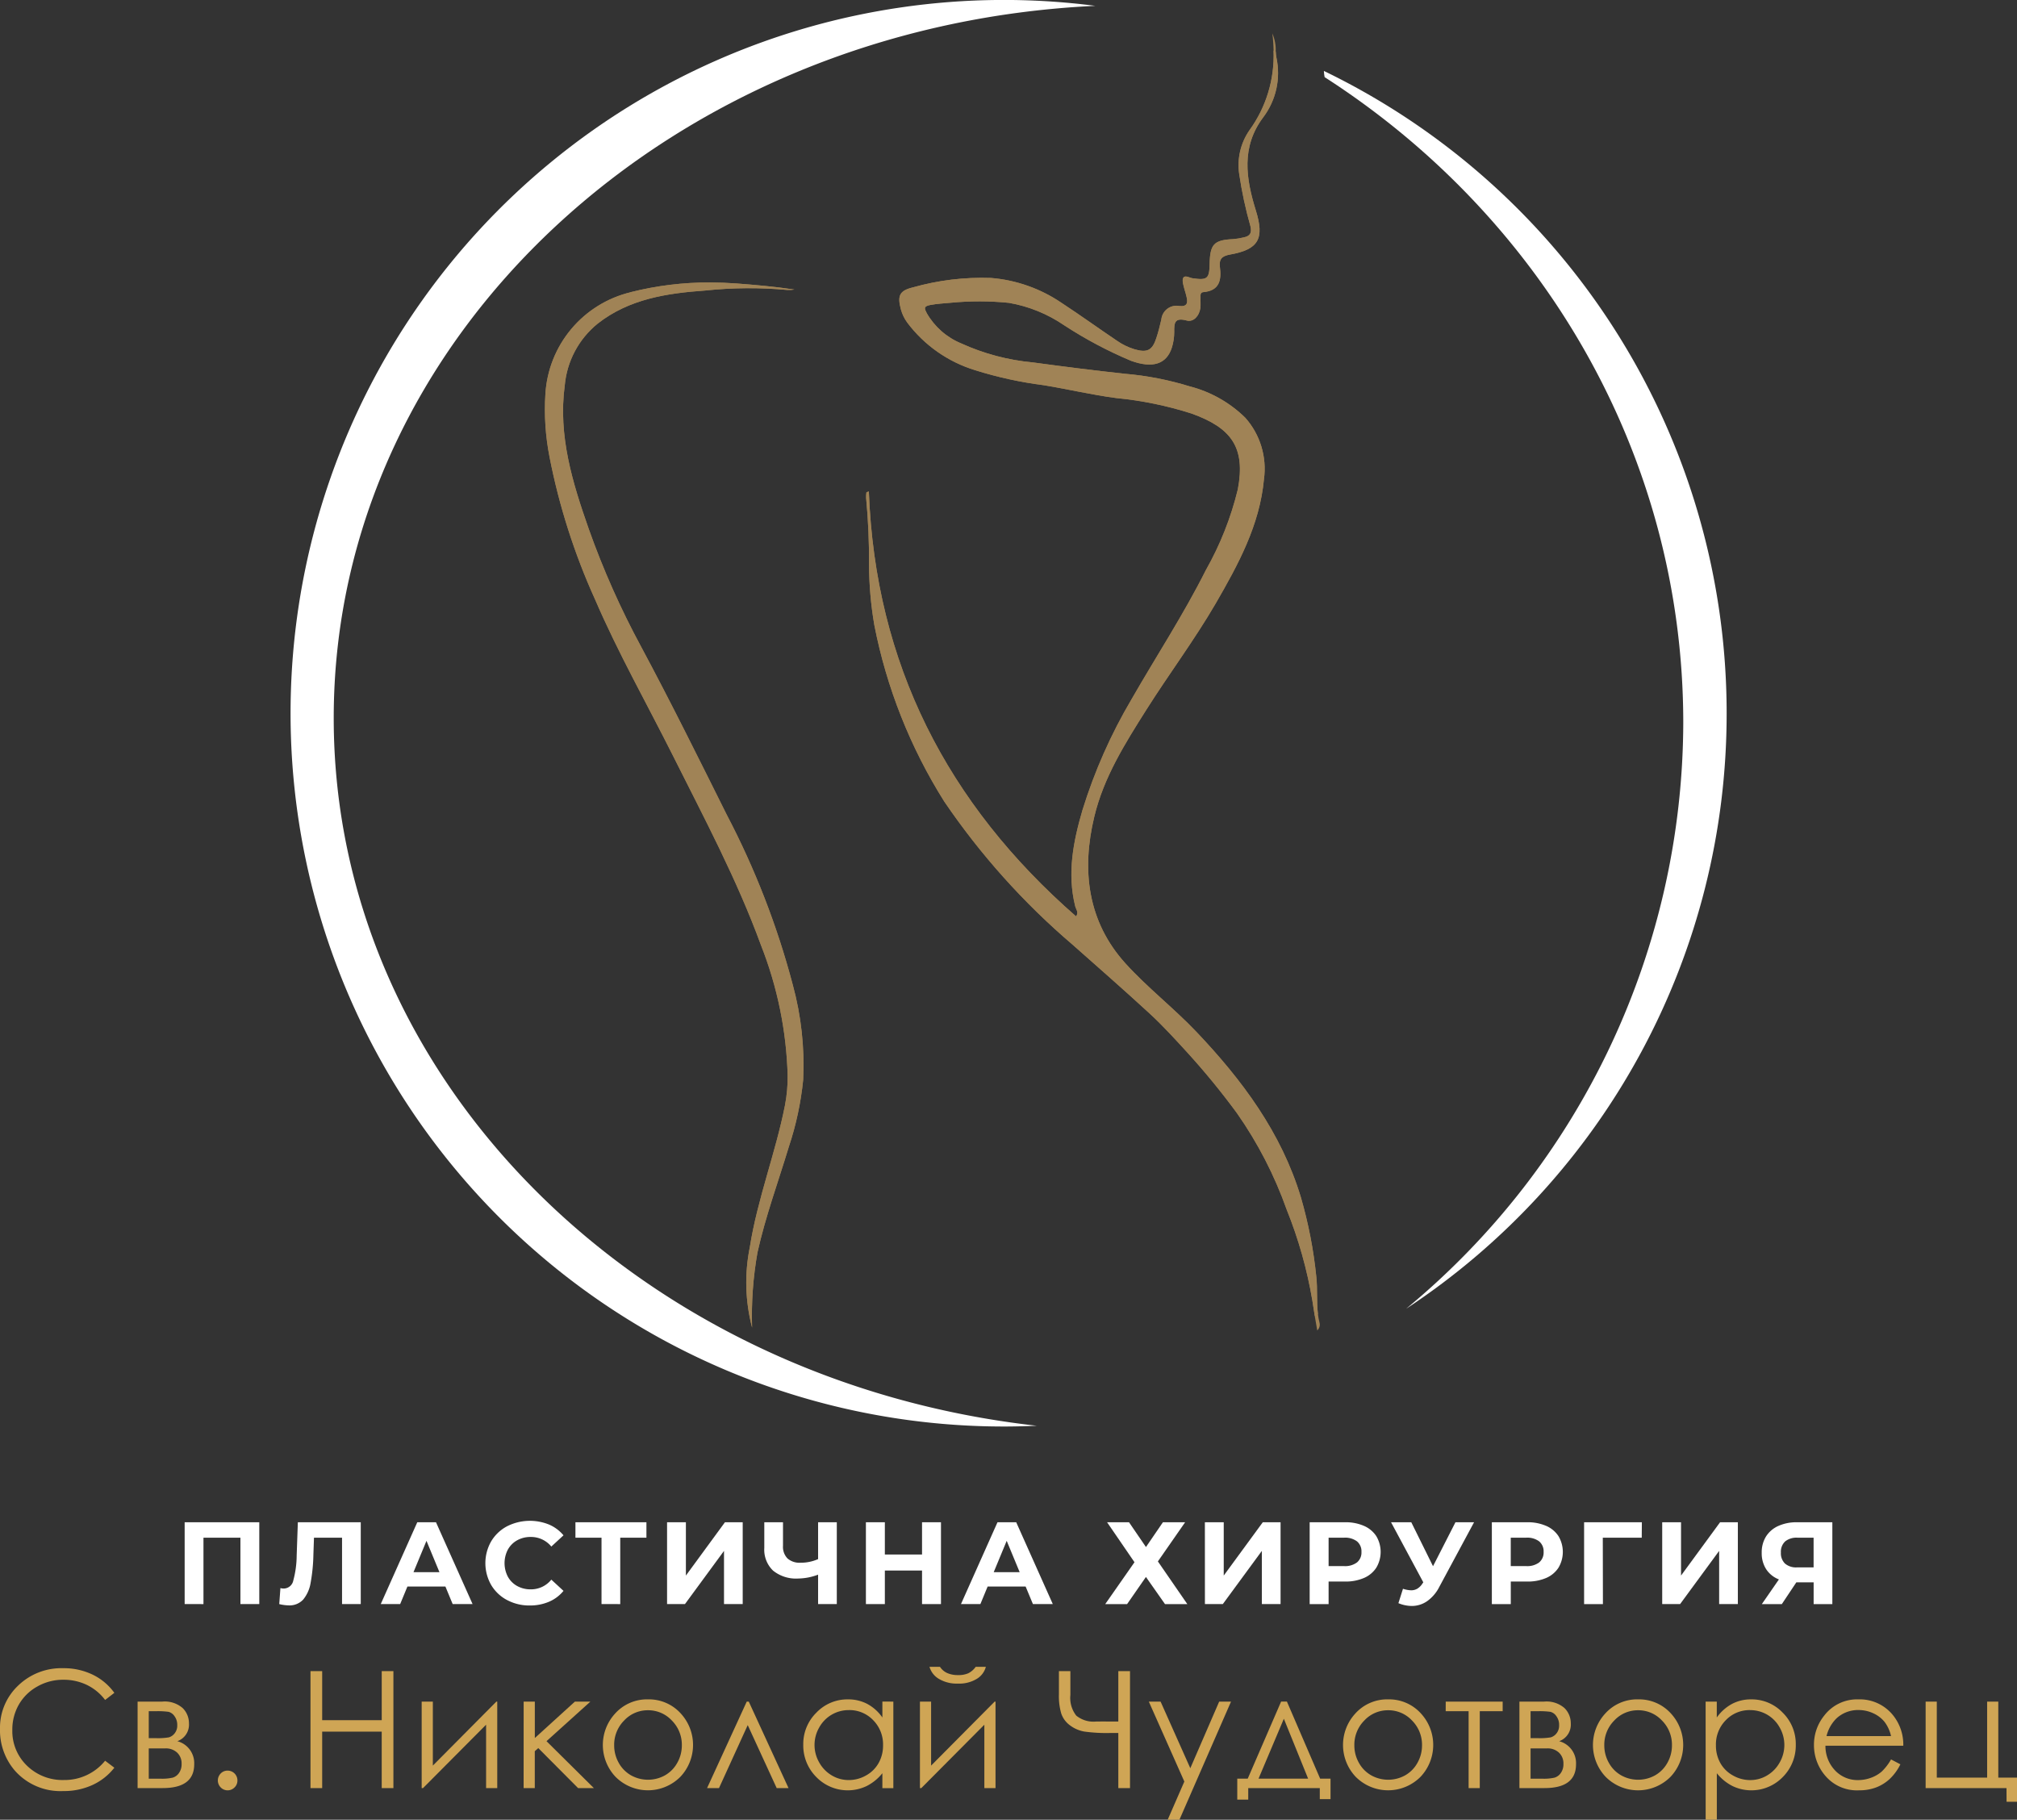 <svg xmlns="http://www.w3.org/2000/svg" xmlns:xlink="http://www.w3.org/1999/xlink" id="Group_173" data-name="Group 173" width="198.75" height="179.326" viewBox="0 0 198.75 179.326"><rect x="0" y="0" width="198.75" height="179.326" fill="#333333" stroke="none"/><defs><clipPath id="clip-path"><rect id="Rectangle_146" data-name="Rectangle 146" width="198.75" height="179.326" fill="none"></rect></clipPath><clipPath id="clip-path-2"><path id="Path_223" data-name="Path 223" d="M95.926,30.874A10.992,10.992,0,0,0,87.53,40.9a24.263,24.263,0,0,0,.408,6.212,63.54,63.54,0,0,0,4.483,14.03c2.28,5.291,5.12,10.3,7.694,15.435,3.068,6.127,6.3,12.187,8.663,18.656a37.8,37.8,0,0,1,2.621,12.823,14.692,14.692,0,0,1-.266,2.954c-.93,4.711-2.716,9.223-3.467,13.991a17.493,17.493,0,0,0,.228,7.9,35.834,35.834,0,0,1,.532-7.408c.789-3.544,2.042-6.944,3.087-10.4a30.429,30.429,0,0,0,1.415-6.6,30.054,30.054,0,0,0-1.026-9.375,80.249,80.249,0,0,0-6.516-16.775c-2.755-5.528-5.49-11.057-8.407-16.5A82.034,82.034,0,0,1,91.8,54.2c-1.6-4.56-3.031-9.185-2.365-14.143a8.843,8.843,0,0,1,3.239-6.088c3.115-2.451,6.857-3,10.61-3.268a41.062,41.062,0,0,1,8.083-.056,3.5,3.5,0,0,0,.7-.038c-1.9-.285-3.8-.456-5.709-.6q-1.306-.095-2.607-.1a31.52,31.52,0,0,0-7.832.96m63.356-23.8a12.545,12.545,0,0,1-2.365,7.827,6.03,6.03,0,0,0-1.016,4.35,40.389,40.389,0,0,0,1.1,5.11c.161.655-.018.988-.656,1.112a6.277,6.277,0,0,1-1.035.171c-1.9.085-2.289.493-2.327,2.461-.028,1.434-.228,1.6-1.653,1.4a1.591,1.591,0,0,1-.361-.1c-.6-.238-.694.114-.617.56.086.465.257.921.361,1.377.142.589.057.978-.712.893a1.5,1.5,0,0,0-1.777,1.339c-.142.608-.294,1.225-.493,1.824-.4,1.234-.921,1.463-2.175,1.092a6.077,6.077,0,0,1-1.71-.836c-1.833-1.234-3.619-2.526-5.462-3.733a14.447,14.447,0,0,0-6.943-2.45,25.035,25.035,0,0,0-7.7.93c-1.33.323-1.539.826-1.178,2.175a4.006,4.006,0,0,0,.617,1.282,13.19,13.19,0,0,0,6.724,4.711,38.957,38.957,0,0,0,6.754,1.473c2.375.389,4.721.949,7.115,1.263a35.583,35.583,0,0,1,7.438,1.529c3.894,1.406,5.338,3.306,4.55,7.476a31,31,0,0,1-3.153,7.96c-2.194,4.37-4.882,8.473-7.314,12.71a51.153,51.153,0,0,0-4.835,10.914c-.912,3.106-1.529,6.24-.722,9.489.066.285.38.608.085,1C127.13,81.293,120.034,67.492,119.4,50.5c-.076.029-.161.057-.238.085a2.9,2.9,0,0,0-.029.561,64.868,64.868,0,0,1,.285,6.525,36.077,36.077,0,0,0,.522,5.994,50.978,50.978,0,0,0,6.887,17.383,71.1,71.1,0,0,0,12.652,14.125c2.545,2.251,5.091,4.483,7.589,6.781,1.32,1.216,2.527,2.546,3.743,3.875a72.928,72.928,0,0,1,4.863,5.947,39.706,39.706,0,0,1,4.9,9.508,43.233,43.233,0,0,1,2.527,8.957c.075.494.152.988.237,1.51.085.465.161.94.247,1.434a.786.786,0,0,0,.218-.789,6.29,6.29,0,0,1-.152-.826c-.152-1.216-.028-2.441-.161-3.667a44.043,44.043,0,0,0-1.52-7.836c-1.928-6.392-5.794-11.569-10.306-16.319-2.232-2.346-4.835-4.36-6.991-6.744-3.705-4.1-4.342-9.157-3.059-14.457.931-3.885,3.03-7.209,5.13-10.534,2.222-3.515,4.72-6.848,6.819-10.449,2.223-3.847,4.35-7.732,4.768-12.272a7.566,7.566,0,0,0-1.833-6.041,12.117,12.117,0,0,0-5.5-3.106,30.437,30.437,0,0,0-6.336-1.234c-3.039-.323-6.079-.713-9.1-1.121a21.869,21.869,0,0,1-7.058-1.871,6.977,6.977,0,0,1-3.4-2.983c-.218-.437-.361-.674.352-.807.665-.123,1.339-.161,1.995-.219a29.146,29.146,0,0,1,5.756.009,13.816,13.816,0,0,1,5.443,2.214,41.246,41.246,0,0,0,6.592,3.5c2.137.77,3.5.323,4.018-1.32a5.1,5.1,0,0,0,.228-1.51c-.01-.884.009-1.473,1.244-1.14.655.171,1.226-.456,1.33-1.225.047-.342,0-.7.018-1.054,0-.209-.047-.494.276-.522,1.6-.133,1.8-1.206,1.634-2.47-.1-.808.218-1.092,1.007-1.235,2.821-.5,3.391-1.577,2.536-4.331-.978-3.153-1.472-6.269.732-9.2a7.234,7.234,0,0,0,1.292-5.879,3.969,3.969,0,0,1-.067-.579,4.035,4.035,0,0,0-.332-1.8,14.808,14.808,0,0,1,.123,1.7" transform="translate(-87.473 -5.371)" fill="none"></path></clipPath><linearGradient id="linear-gradient" x1="-0.7" y1="1.377" x2="-0.692" y2="1.377" gradientUnits="objectBoundingBox"><stop offset="0" stop-color="#d4b778"></stop><stop offset="1" stop-color="#a08356"></stop></linearGradient><clipPath id="clip-path-3"><path id="Path_224" data-name="Path 224" d="M95.926,46.32a10.992,10.992,0,0,0-8.4,10.021,24.263,24.263,0,0,0,.408,6.212,63.54,63.54,0,0,0,4.483,14.03c2.28,5.291,5.12,10.3,7.694,15.435,3.068,6.127,6.3,12.187,8.663,18.656A37.8,37.8,0,0,1,111.4,123.5a14.692,14.692,0,0,1-.266,2.954c-.93,4.711-2.716,9.223-3.467,13.991a17.493,17.493,0,0,0,.228,7.9,35.834,35.834,0,0,1,.532-7.408c.789-3.544,2.042-6.944,3.087-10.4a30.429,30.429,0,0,0,1.415-6.6,30.054,30.054,0,0,0-1.026-9.375,80.249,80.249,0,0,0-6.516-16.775c-2.755-5.528-5.49-11.057-8.407-16.5A82.033,82.033,0,0,1,91.8,69.649c-1.6-4.56-3.031-9.185-2.365-14.143a8.843,8.843,0,0,1,3.239-6.088c3.115-2.451,6.857-3,10.61-3.268a41.062,41.062,0,0,1,8.083-.056,3.505,3.505,0,0,0,.7-.038c-1.9-.285-3.8-.456-5.709-.6q-1.307-.095-2.607-.1a31.546,31.546,0,0,0-7.832.96" transform="translate(-87.473 -45.36)" fill="none"></path></clipPath><linearGradient id="linear-gradient-2" x1="-2.077" y1="1.471" x2="-2.053" y2="1.471" xlink:href="#linear-gradient"></linearGradient><clipPath id="clip-path-5"><path id="Path_226" data-name="Path 226" d="M176.834,15.968a6.03,6.03,0,0,0-1.016,4.35,40.391,40.391,0,0,0,1.1,5.11c.161.655-.018.988-.656,1.112a6.277,6.277,0,0,1-1.035.171c-1.9.085-2.289.493-2.327,2.461-.028,1.434-.228,1.6-1.653,1.4a1.591,1.591,0,0,1-.361-.1c-.6-.238-.694.114-.617.56.086.465.257.921.361,1.377.142.589.057.978-.712.893a1.5,1.5,0,0,0-1.777,1.339c-.142.608-.294,1.225-.493,1.824-.4,1.234-.921,1.463-2.175,1.092a6.077,6.077,0,0,1-1.71-.836c-1.833-1.234-3.619-2.526-5.462-3.733a14.447,14.447,0,0,0-6.943-2.45,25.035,25.035,0,0,0-7.7.93c-1.33.323-1.539.826-1.178,2.175a4.006,4.006,0,0,0,.617,1.282,13.19,13.19,0,0,0,6.724,4.711,38.957,38.957,0,0,0,6.754,1.473c2.375.389,4.721.949,7.115,1.263a35.583,35.583,0,0,1,7.438,1.529c3.894,1.406,5.338,3.306,4.55,7.476a31,31,0,0,1-3.153,7.96c-2.194,4.37-4.882,8.473-7.314,12.71a51.154,51.154,0,0,0-4.835,10.914c-.912,3.106-1.529,6.24-.722,9.489.066.285.38.608.085,1-12.69-11.076-19.786-24.877-20.422-41.87-.076.029-.161.057-.238.085a2.909,2.909,0,0,0-.029.561,64.861,64.861,0,0,1,.285,6.525,36.075,36.075,0,0,0,.522,5.994,50.978,50.978,0,0,0,6.887,17.383A71.1,71.1,0,0,0,159.4,96.241c2.545,2.251,5.091,4.483,7.589,6.781,1.32,1.216,2.527,2.546,3.743,3.875a72.929,72.929,0,0,1,4.863,5.947,39.7,39.7,0,0,1,4.9,9.508,43.23,43.23,0,0,1,2.527,8.957c.075.494.152.988.237,1.51.1-.057.209-.114.314-.18-.152-1.216-.028-2.441-.161-3.667a44.042,44.042,0,0,0-1.52-7.836c-1.928-6.392-5.794-11.569-10.306-16.319-2.232-2.346-4.835-4.36-6.991-6.744-3.705-4.1-4.342-9.157-3.059-14.457.931-3.885,3.03-7.209,5.13-10.534,2.222-3.515,4.72-6.848,6.819-10.449,2.223-3.847,4.35-7.732,4.768-12.272a7.566,7.566,0,0,0-1.833-6.041,12.117,12.117,0,0,0-5.5-3.106,30.437,30.437,0,0,0-6.336-1.234c-3.039-.323-6.079-.713-9.1-1.121a21.869,21.869,0,0,1-7.058-1.871,6.977,6.977,0,0,1-3.4-2.983c-.219-.437-.361-.674.352-.807.665-.123,1.339-.161,1.995-.218a29.146,29.146,0,0,1,5.756.009,13.815,13.815,0,0,1,5.443,2.214,41.246,41.246,0,0,0,6.592,3.5c2.137.77,3.5.323,4.018-1.32a5.1,5.1,0,0,0,.228-1.51c-.01-.884.009-1.473,1.244-1.14.655.171,1.226-.456,1.33-1.225.047-.342,0-.7.018-1.054,0-.209-.047-.494.276-.522,1.6-.133,1.8-1.206,1.634-2.47-.1-.808.218-1.092,1.007-1.235,2.821-.5,3.391-1.577,2.536-4.331-.978-3.153-1.472-6.269.732-9.2a7.234,7.234,0,0,0,1.292-5.879,3.973,3.973,0,0,1-.067-.579c-.075-.039-.142-.066-.209-.1a12.545,12.545,0,0,1-2.365,7.827" transform="translate(-139.04 -8.141)" fill="none"></path></clipPath><linearGradient id="linear-gradient-3" x1="-1.915" y1="1.398" x2="-1.901" y2="1.398" xlink:href="#linear-gradient"></linearGradient></defs><path id="Path_186" data-name="Path 186" d="M37,244.413v8.065H35.142v-6.544H31.5v6.544H29.647v-8.065Z" transform="translate(-11.451 -94.403)" fill="#fff"></path><g id="Group_147" data-name="Group 147"><g id="Group_146" data-name="Group 146" clip-path="url(#clip-path)"><path id="Path_187" data-name="Path 187" d="M52.865,244.413v8.065H51.021v-6.544H48.256l-.058,1.682a17.285,17.285,0,0,1-.276,2.783,3.461,3.461,0,0,1-.732,1.636,1.832,1.832,0,0,1-1.434.57,4.139,4.139,0,0,1-.922-.127l.115-1.578a1.138,1.138,0,0,0,.334.045.968.968,0,0,0,.934-.789,9.645,9.645,0,0,0,.334-2.471l.115-3.273Z" transform="translate(-17.317 -94.403)" fill="#fff"></path><path id="Path_188" data-name="Path 188" d="M67.5,250.75H63.755l-.714,1.728H61.128l3.6-8.065h1.843l3.606,8.065H68.215Zm-.587-1.417-1.279-3.088-1.279,3.088Z" transform="translate(-23.61 -94.403)" fill="#fff"></path><path id="Path_189" data-name="Path 189" d="M80.067,251.995a3.988,3.988,0,0,1-1.568-1.487,4.33,4.33,0,0,1,0-4.3,3.993,3.993,0,0,1,1.568-1.486,4.992,4.992,0,0,1,4.136-.167,3.8,3.8,0,0,1,1.423,1.059l-1.2,1.107a2.579,2.579,0,0,0-2.028-.945,2.692,2.692,0,0,0-1.337.328,2.335,2.335,0,0,0-.916.916,2.885,2.885,0,0,0,0,2.674,2.338,2.338,0,0,0,.916.916,2.7,2.7,0,0,0,1.337.328,2.564,2.564,0,0,0,2.028-.957l1.2,1.107a3.736,3.736,0,0,1-1.429,1.072,4.738,4.738,0,0,1-1.9.368,4.63,4.63,0,0,1-2.229-.535" transform="translate(-30.1 -94.316)" fill="#fff"></path><path id="Path_190" data-name="Path 190" d="M99.38,245.934H96.8v6.544H94.955v-6.544h-2.57v-1.522H99.38Z" transform="translate(-35.683 -94.403)" fill="#fff"></path><path id="Path_191" data-name="Path 191" d="M107.1,244.413h1.855v5.254l3.848-5.254h1.751v8.065h-1.843v-5.243l-3.848,5.243H107.1Z" transform="translate(-41.369 -94.403)" fill="#fff"></path><path id="Path_192" data-name="Path 192" d="M129.85,244.413v8.065h-1.843v-2.9a5.761,5.761,0,0,1-1.948.38,3.6,3.6,0,0,1-2.489-.778,2.858,2.858,0,0,1-.864-2.24v-2.524h1.843v2.316a1.642,1.642,0,0,0,.444,1.25,1.8,1.8,0,0,0,1.285.42,4.223,4.223,0,0,0,1.729-.357v-3.63Z" transform="translate(-47.394 -94.403)" fill="#fff"></path><path id="Path_193" data-name="Path 193" d="M146.416,244.413v8.065H144.55v-3.307h-3.664v3.307h-1.866v-8.065h1.866v3.18h3.664v-3.18Z" transform="translate(-53.695 -94.403)" fill="#fff"></path><path id="Path_194" data-name="Path 194" d="M160.653,250.75h-3.745l-.714,1.728h-1.913l3.6-8.065h1.843l3.606,8.065h-1.958Zm-.587-1.417-1.279-3.088-1.279,3.088Z" transform="translate(-59.59 -94.403)" fill="#fff"></path><path id="Path_195" data-name="Path 195" d="M179.787,244.413l1.671,2.443,1.671-2.443h2.189l-2.685,3.86,2.9,4.205h-2.2l-1.878-2.674-1.855,2.674h-2.155l2.882-4.125-2.7-3.94Z" transform="translate(-68.538 -94.403)" fill="#fff"></path><path id="Path_196" data-name="Path 196" d="M193.442,244.413H195.3v5.254l3.848-5.254H200.9v8.065h-1.843v-5.243l-3.848,5.243h-1.763Z" transform="translate(-74.716 -94.403)" fill="#fff"></path><path id="Path_197" data-name="Path 197" d="M215.615,244.77a2.764,2.764,0,0,1,1.216,1.014,3.036,3.036,0,0,1,0,3.106,2.717,2.717,0,0,1-1.216,1.014,4.539,4.539,0,0,1-1.861.352H212.13v2.223h-1.866v-8.065h3.49a4.488,4.488,0,0,1,1.861.357m-.686,3.6a1.263,1.263,0,0,0,.438-1.032,1.276,1.276,0,0,0-.438-1.042,1.956,1.956,0,0,0-1.278-.363H212.13v2.8h1.521a1.96,1.96,0,0,0,1.278-.363" transform="translate(-81.213 -94.403)" fill="#fff"></path><path id="Path_198" data-name="Path 198" d="M231.51,244.413l-3.434,6.384a3.828,3.828,0,0,1-1.192,1.394,2.653,2.653,0,0,1-1.516.472,3.486,3.486,0,0,1-1.313-.276l.45-1.418a2.831,2.831,0,0,0,.806.15,1.178,1.178,0,0,0,.622-.168,1.619,1.619,0,0,0,.507-.524l.069-.092-3.18-5.923h1.993l2.143,4.333,2.212-4.333Z" transform="translate(-86.259 -94.403)" fill="#fff"></path><path id="Path_199" data-name="Path 199" d="M244.864,244.77a2.764,2.764,0,0,1,1.216,1.014,3.04,3.04,0,0,1,0,3.106,2.716,2.716,0,0,1-1.216,1.014,4.539,4.539,0,0,1-1.861.352h-1.624v2.223h-1.866v-8.065H243a4.488,4.488,0,0,1,1.861.357m-.686,3.6a1.263,1.263,0,0,0,.438-1.032,1.276,1.276,0,0,0-.438-1.042,1.956,1.956,0,0,0-1.278-.363h-1.521v2.8H242.9a1.96,1.96,0,0,0,1.278-.363" transform="translate(-92.51 -94.403)" fill="#fff"></path><path id="Path_200" data-name="Path 200" d="M260.005,245.934h-3.837l.012,6.544h-1.855v-8.066h5.692Z" transform="translate(-98.232 -94.403)" fill="#fff"></path><path id="Path_201" data-name="Path 201" d="M266.865,244.413h1.855v5.254l3.848-5.254h1.751v8.065h-1.843v-5.243l-3.848,5.243h-1.763Z" transform="translate(-103.075 -94.403)" fill="#fff"></path><path id="Path_202" data-name="Path 202" d="M289.8,244.413v8.066h-1.843v-2.143h-1.706l-1.428,2.143h-1.97l1.682-2.432a2.633,2.633,0,0,1-1.256-1.008,2.9,2.9,0,0,1-.438-1.618,2.95,2.95,0,0,1,.425-1.607,2.774,2.774,0,0,1,1.211-1.037,4.358,4.358,0,0,1,1.843-.363Zm-4.649,1.89a1.381,1.381,0,0,0-.42,1.094,1.418,1.418,0,0,0,.4,1.084,1.67,1.67,0,0,0,1.186.38h1.636v-2.926h-1.59a1.787,1.787,0,0,0-1.216.368" transform="translate(-109.246 -94.403)" fill="#fff"></path><path id="Path_203" data-name="Path 203" d="M11.267,270.277l-.909.7a4.966,4.966,0,0,0-1.806-1.485,5.283,5.283,0,0,0-2.315-.506,5.119,5.119,0,0,0-2.554.662,4.753,4.753,0,0,0-1.822,1.779,4.92,4.92,0,0,0-.646,2.511,4.715,4.715,0,0,0,1.445,3.518,5.012,5.012,0,0,0,3.648,1.41,5.128,5.128,0,0,0,4.05-1.9l.909.689a5.81,5.81,0,0,1-2.151,1.7,6.747,6.747,0,0,1-2.879.6,5.99,5.99,0,0,1-4.772-2.013A6.078,6.078,0,0,1,0,273.834a5.712,5.712,0,0,1,1.774-4.259,6.118,6.118,0,0,1,4.447-1.727,6.522,6.522,0,0,1,2.915.638,5.662,5.662,0,0,1,2.131,1.79" transform="translate(0 -103.455)" fill="#cfa555"></path><path id="Path_204" data-name="Path 204" d="M24.567,281.733H22.091v-8.524h2.437a2.687,2.687,0,0,1,2.009.642,2.1,2.1,0,0,1,.616,1.5,1.734,1.734,0,0,1-1.144,1.76,2.238,2.238,0,0,1,1.661,2.267q0,2.353-3.1,2.353m-1.379-7.576v2.656H23.9a6.407,6.407,0,0,0,1.273-.078,1.128,1.128,0,0,0,.562-.387,1.213,1.213,0,0,0,.263-.816,1.423,1.423,0,0,0-.275-.89,1.024,1.024,0,0,0-.578-.422,7.786,7.786,0,0,0-1.245-.062Zm0,3.667v2.985h1.178a4.669,4.669,0,0,0,1.19-.106,1.165,1.165,0,0,0,.613-.458,1.486,1.486,0,0,0,.255-.894,1.455,1.455,0,0,0-.439-1.112,1.622,1.622,0,0,0-1.163-.416Z" transform="translate(-8.533 -105.525)" fill="#cfa555"></path><path id="Path_205" data-name="Path 205" d="M35.941,284.29a.964.964,0,0,1,.964.971.939.939,0,0,1-.283.686.954.954,0,0,1-1.363,0,.978.978,0,0,1,0-1.375.927.927,0,0,1,.682-.282" transform="translate(-13.51 -109.805)" fill="#cfa555"></path><path id="Path_206" data-name="Path 206" d="M49.848,268.32H51v4.834h5.869V268.32H58.02v11.526H56.868v-5.563H51v5.563H49.848Z" transform="translate(-19.254 -103.637)" fill="#cfa555"></path><path id="Path_207" data-name="Path 207" d="M68.8,273.209v6.307l6.26-6.307h.087v8.524h-1.1v-6.248l-6.213,6.248H67.7v-8.524Z" transform="translate(-26.149 -105.525)" fill="#cfa555"></path><path id="Path_208" data-name="Path 208" d="M84.072,273.209h1.1V276.8l3.95-3.591h1.526l-4.325,3.9,4.666,4.623H89.434l-3.921-3.941-.345.306v3.635h-1.1Z" transform="translate(-32.472 -105.525)" fill="#cfa555"></path><path id="Path_209" data-name="Path 209" d="M101.23,272.852a4.222,4.222,0,0,1,3.265,1.426,4.577,4.577,0,0,1-.067,6.2,4.507,4.507,0,0,1-6.4,0,4.568,4.568,0,0,1-.067-6.194,4.223,4.223,0,0,1,3.273-1.433m0,1.073a3.166,3.166,0,0,0-2.351,1.01,3.382,3.382,0,0,0-.983,2.445,3.475,3.475,0,0,0,.448,1.723,3.177,3.177,0,0,0,1.211,1.234,3.441,3.441,0,0,0,3.35,0,3.179,3.179,0,0,0,1.21-1.234,3.469,3.469,0,0,0,.449-1.723,3.376,3.376,0,0,0-.987-2.445,3.171,3.171,0,0,0-2.347-1.01" transform="translate(-37.381 -105.387)" fill="#cfa555"></path><path id="Path_210" data-name="Path 210" d="M121.546,281.734h-1.167l-2.854-6.207-2.831,6.207h-1.175l3.909-8.524h.2Z" transform="translate(-43.846 -105.525)" fill="#cfa555"></path><path id="Path_211" data-name="Path 211" d="M137.839,273.071V281.6h-1.081V280.13a4.7,4.7,0,0,1-1.547,1.262,4.322,4.322,0,0,1-4.967-.89,4.4,4.4,0,0,1-1.281-3.192,4.322,4.322,0,0,1,1.293-3.15,4.215,4.215,0,0,1,3.111-1.308,4.025,4.025,0,0,1,1.9.446,4.323,4.323,0,0,1,1.492,1.339v-1.566Zm-4.383.838a3.308,3.308,0,0,0-2.923,1.714,3.452,3.452,0,0,0,0,3.443,3.362,3.362,0,0,0,1.24,1.279,3.24,3.24,0,0,0,1.671.458,3.416,3.416,0,0,0,1.706-.455,3.164,3.164,0,0,0,1.24-1.228,3.5,3.5,0,0,0,.435-1.746,3.392,3.392,0,0,0-.974-2.473,3.228,3.228,0,0,0-2.4-.994" transform="translate(-49.811 -105.387)" fill="#cfa555"></path><path id="Path_212" data-name="Path 212" d="M148.8,271.055v6.307l6.261-6.307h.086v8.525h-1.1v-6.249l-6.214,6.249h-.133v-8.525Zm-.157-3.424h1.034a1.66,1.66,0,0,0,.713.611,2.555,2.555,0,0,0,1.065.2,2.4,2.4,0,0,0,1.011-.18,2.021,2.021,0,0,0,.729-.635h1a1.972,1.972,0,0,1-.881,1.179,3.308,3.308,0,0,1-1.869.474,3.436,3.436,0,0,1-1.88-.465,2.033,2.033,0,0,1-.925-1.188" transform="translate(-57.051 -103.371)" fill="#cfa555"></path><path id="Path_213" data-name="Path 213" d="M175.861,273.287V268.32h1.152v11.525h-1.152v-5.43h-.829a15.885,15.885,0,0,1-2.516-.141,3.259,3.259,0,0,1-1.42-.615,2.4,2.4,0,0,1-.857-1.159,6.139,6.139,0,0,1-.231-1.892V268.32h1.129v2.354a2.827,2.827,0,0,0,.582,2.03,2.681,2.681,0,0,0,1.943.582l.814-.007.352.007Z" transform="translate(-65.665 -103.637)" fill="#cfa555"></path><path id="Path_214" data-name="Path 214" d="M184.44,273.209H185.6l2.929,6.565,2.845-6.565h1.167l-5.084,11.642H186.3l1.641-3.764Z" transform="translate(-71.239 -105.525)" fill="#cfa555"></path><path id="Path_215" data-name="Path 215" d="M199.673,280.8l3.289-7.593h.571l3.274,7.593h1.024v2.021h-1.058v-1.089h-7.051v1.135h-1.081V280.8Zm3.559-5.9-2.494,5.9h4.885Z" transform="translate(-76.724 -105.525)" fill="#cfa555"></path><path id="Path_216" data-name="Path 216" d="M220.063,272.852a4.222,4.222,0,0,1,3.265,1.426,4.577,4.577,0,0,1-.067,6.2,4.506,4.506,0,0,1-6.4,0,4.568,4.568,0,0,1-.067-6.194,4.222,4.222,0,0,1,3.273-1.433m0,1.073a3.165,3.165,0,0,0-2.351,1.01,3.38,3.38,0,0,0-.983,2.445,3.475,3.475,0,0,0,.448,1.723,3.174,3.174,0,0,0,1.212,1.234,3.441,3.441,0,0,0,3.35,0,3.179,3.179,0,0,0,1.21-1.234,3.475,3.475,0,0,0,.448-1.723,3.376,3.376,0,0,0-.987-2.445,3.17,3.17,0,0,0-2.347-1.01" transform="translate(-83.279 -105.387)" fill="#cfa555"></path><path id="Path_217" data-name="Path 217" d="M232.111,273.209h5.61v.948h-2.256v7.576h-1.1v-7.576h-2.258Z" transform="translate(-89.652 -105.525)" fill="#cfa555"></path><path id="Path_218" data-name="Path 218" d="M246.416,281.733h-2.475v-8.524h2.435a2.688,2.688,0,0,1,2.01.642,2.1,2.1,0,0,1,.616,1.5,1.734,1.734,0,0,1-1.144,1.76,2.238,2.238,0,0,1,1.661,2.267q0,2.353-3.1,2.353m-1.379-7.576v2.656h.715a6.412,6.412,0,0,0,1.273-.078,1.129,1.129,0,0,0,.562-.387,1.215,1.215,0,0,0,.262-.816,1.422,1.422,0,0,0-.274-.89,1.022,1.022,0,0,0-.578-.422,7.777,7.777,0,0,0-1.245-.062Zm0,3.667v2.985h1.178a4.666,4.666,0,0,0,1.19-.106,1.161,1.161,0,0,0,.613-.458,1.482,1.482,0,0,0,.256-.894,1.456,1.456,0,0,0-.441-1.112,1.62,1.62,0,0,0-1.162-.416Z" transform="translate(-94.221 -105.525)" fill="#cfa555"></path><path id="Path_219" data-name="Path 219" d="M260.2,272.852a4.22,4.22,0,0,1,3.264,1.426,4.577,4.577,0,0,1-.066,6.2,4.508,4.508,0,0,1-6.405,0,4.567,4.567,0,0,1-.067-6.194,4.223,4.223,0,0,1,3.274-1.433m0,1.073a3.165,3.165,0,0,0-2.351,1.01,3.382,3.382,0,0,0-.983,2.445,3.463,3.463,0,0,0,.449,1.723,3.175,3.175,0,0,0,1.21,1.234,3.44,3.44,0,0,0,3.349,0,3.176,3.176,0,0,0,1.211-1.234,3.474,3.474,0,0,0,.448-1.723,3.371,3.371,0,0,0-.987-2.445,3.17,3.17,0,0,0-2.347-1.01" transform="translate(-98.783 -105.387)" fill="#cfa555"></path><path id="Path_220" data-name="Path 220" d="M273.836,273.071h1.1v1.566a4.4,4.4,0,0,1,1.5-1.339,3.972,3.972,0,0,1,1.886-.446,4.21,4.21,0,0,1,3.107,1.308,4.325,4.325,0,0,1,1.291,3.15,4.4,4.4,0,0,1-1.279,3.192,4.309,4.309,0,0,1-4.959.89,4.71,4.71,0,0,1-1.542-1.262v4.584h-1.1Zm4.388.838a3.222,3.222,0,0,0-2.4.994,3.391,3.391,0,0,0-.973,2.473,3.506,3.506,0,0,0,.433,1.746,3.161,3.161,0,0,0,1.243,1.228,3.426,3.426,0,0,0,1.707.455,3.218,3.218,0,0,0,1.661-.458,3.365,3.365,0,0,0,1.239-1.279,3.458,3.458,0,0,0,0-3.443,3.3,3.3,0,0,0-2.919-1.714" transform="translate(-105.768 -105.387)" fill="#cfa555"></path><path id="Path_221" data-name="Path 221" d="M298.82,278.768l.924.485a5.038,5.038,0,0,1-1.051,1.442,4.162,4.162,0,0,1-1.34.835,4.692,4.692,0,0,1-1.687.285,4.076,4.076,0,0,1-3.262-1.367,4.613,4.613,0,0,1-1.176-3.091,4.56,4.56,0,0,1,1-2.891,4.072,4.072,0,0,1,3.379-1.613,4.2,4.2,0,0,1,3.482,1.653,4.614,4.614,0,0,1,.941,2.915h-7.671a3.479,3.479,0,0,0,.949,2.435,3.033,3.033,0,0,0,2.268.95,3.653,3.653,0,0,0,1.266-.226,3.337,3.337,0,0,0,1.047-.6,5.115,5.115,0,0,0,.934-1.209m0-2.3a3.627,3.627,0,0,0-.64-1.4,3.03,3.03,0,0,0-1.109-.846,3.407,3.407,0,0,0-1.452-.322,3.123,3.123,0,0,0-2.157.807,3.646,3.646,0,0,0-1,1.763Z" transform="translate(-112.485 -105.388)" fill="#cfa555"></path><path id="Path_222" data-name="Path 222" d="M317.126,281.734h-7.968v-8.524h1.1v7.49h4.96v-7.49h1.1v7.49h1.849v2.382h-1.034Z" transform="translate(-119.411 -105.525)" fill="#cfa555"></path></g></g><g id="Group_149" data-name="Group 149" transform="translate(53.687 3.296)"><g id="Group_148" data-name="Group 148" clip-path="url(#clip-path-2)"><rect id="Rectangle_147" data-name="Rectangle 147" width="76.502" height="127.813" transform="translate(-0.105 0)" fill="url(#linear-gradient)"></rect></g></g><g id="Group_151" data-name="Group 151" transform="translate(53.687 27.84)"><g id="Group_150" data-name="Group 150" clip-path="url(#clip-path-3)"><rect id="Rectangle_148" data-name="Rectangle 148" width="25.798" height="102.985" transform="translate(-0.105 0)" fill="url(#linear-gradient-2)"></rect></g></g><g id="Group_153" data-name="Group 153"><g id="Group_152" data-name="Group 152" clip-path="url(#clip-path)"><path id="Path_225" data-name="Path 225" d="M252.236,74.69a70.2,70.2,0,0,1-31.583,58.682A75.154,75.154,0,0,0,247.962,75.64c0-26.549-14.039-49.944-35.344-63.641V11.97a4.039,4.039,0,0,1-.067-.579,70.3,70.3,0,0,1,39.685,63.3" transform="translate(-82.097 -4.4)" fill="#fff"></path></g></g><g id="Group_155" data-name="Group 155" transform="translate(85.337 4.997)"><g id="Group_154" data-name="Group 154" clip-path="url(#clip-path-5)"><rect id="Rectangle_150" data-name="Rectangle 150" width="44.548" height="124.679" transform="translate(-0.019 0)" fill="url(#linear-gradient-3)"></rect></g></g><g id="Group_157" data-name="Group 157"><g id="Group_156" data-name="Group 156" clip-path="url(#clip-path)"><path id="Path_227" data-name="Path 227" d="M120.191,140.5c-1.092.047-2.185.076-3.287.076a70.29,70.29,0,1,1,9.033-140C84.115,2.536,50.889,33.207,50.889,70.765c0,35.819,30.225,65.379,69.3,69.739" transform="translate(-18.005 0)" fill="#fff"></path></g></g></svg>